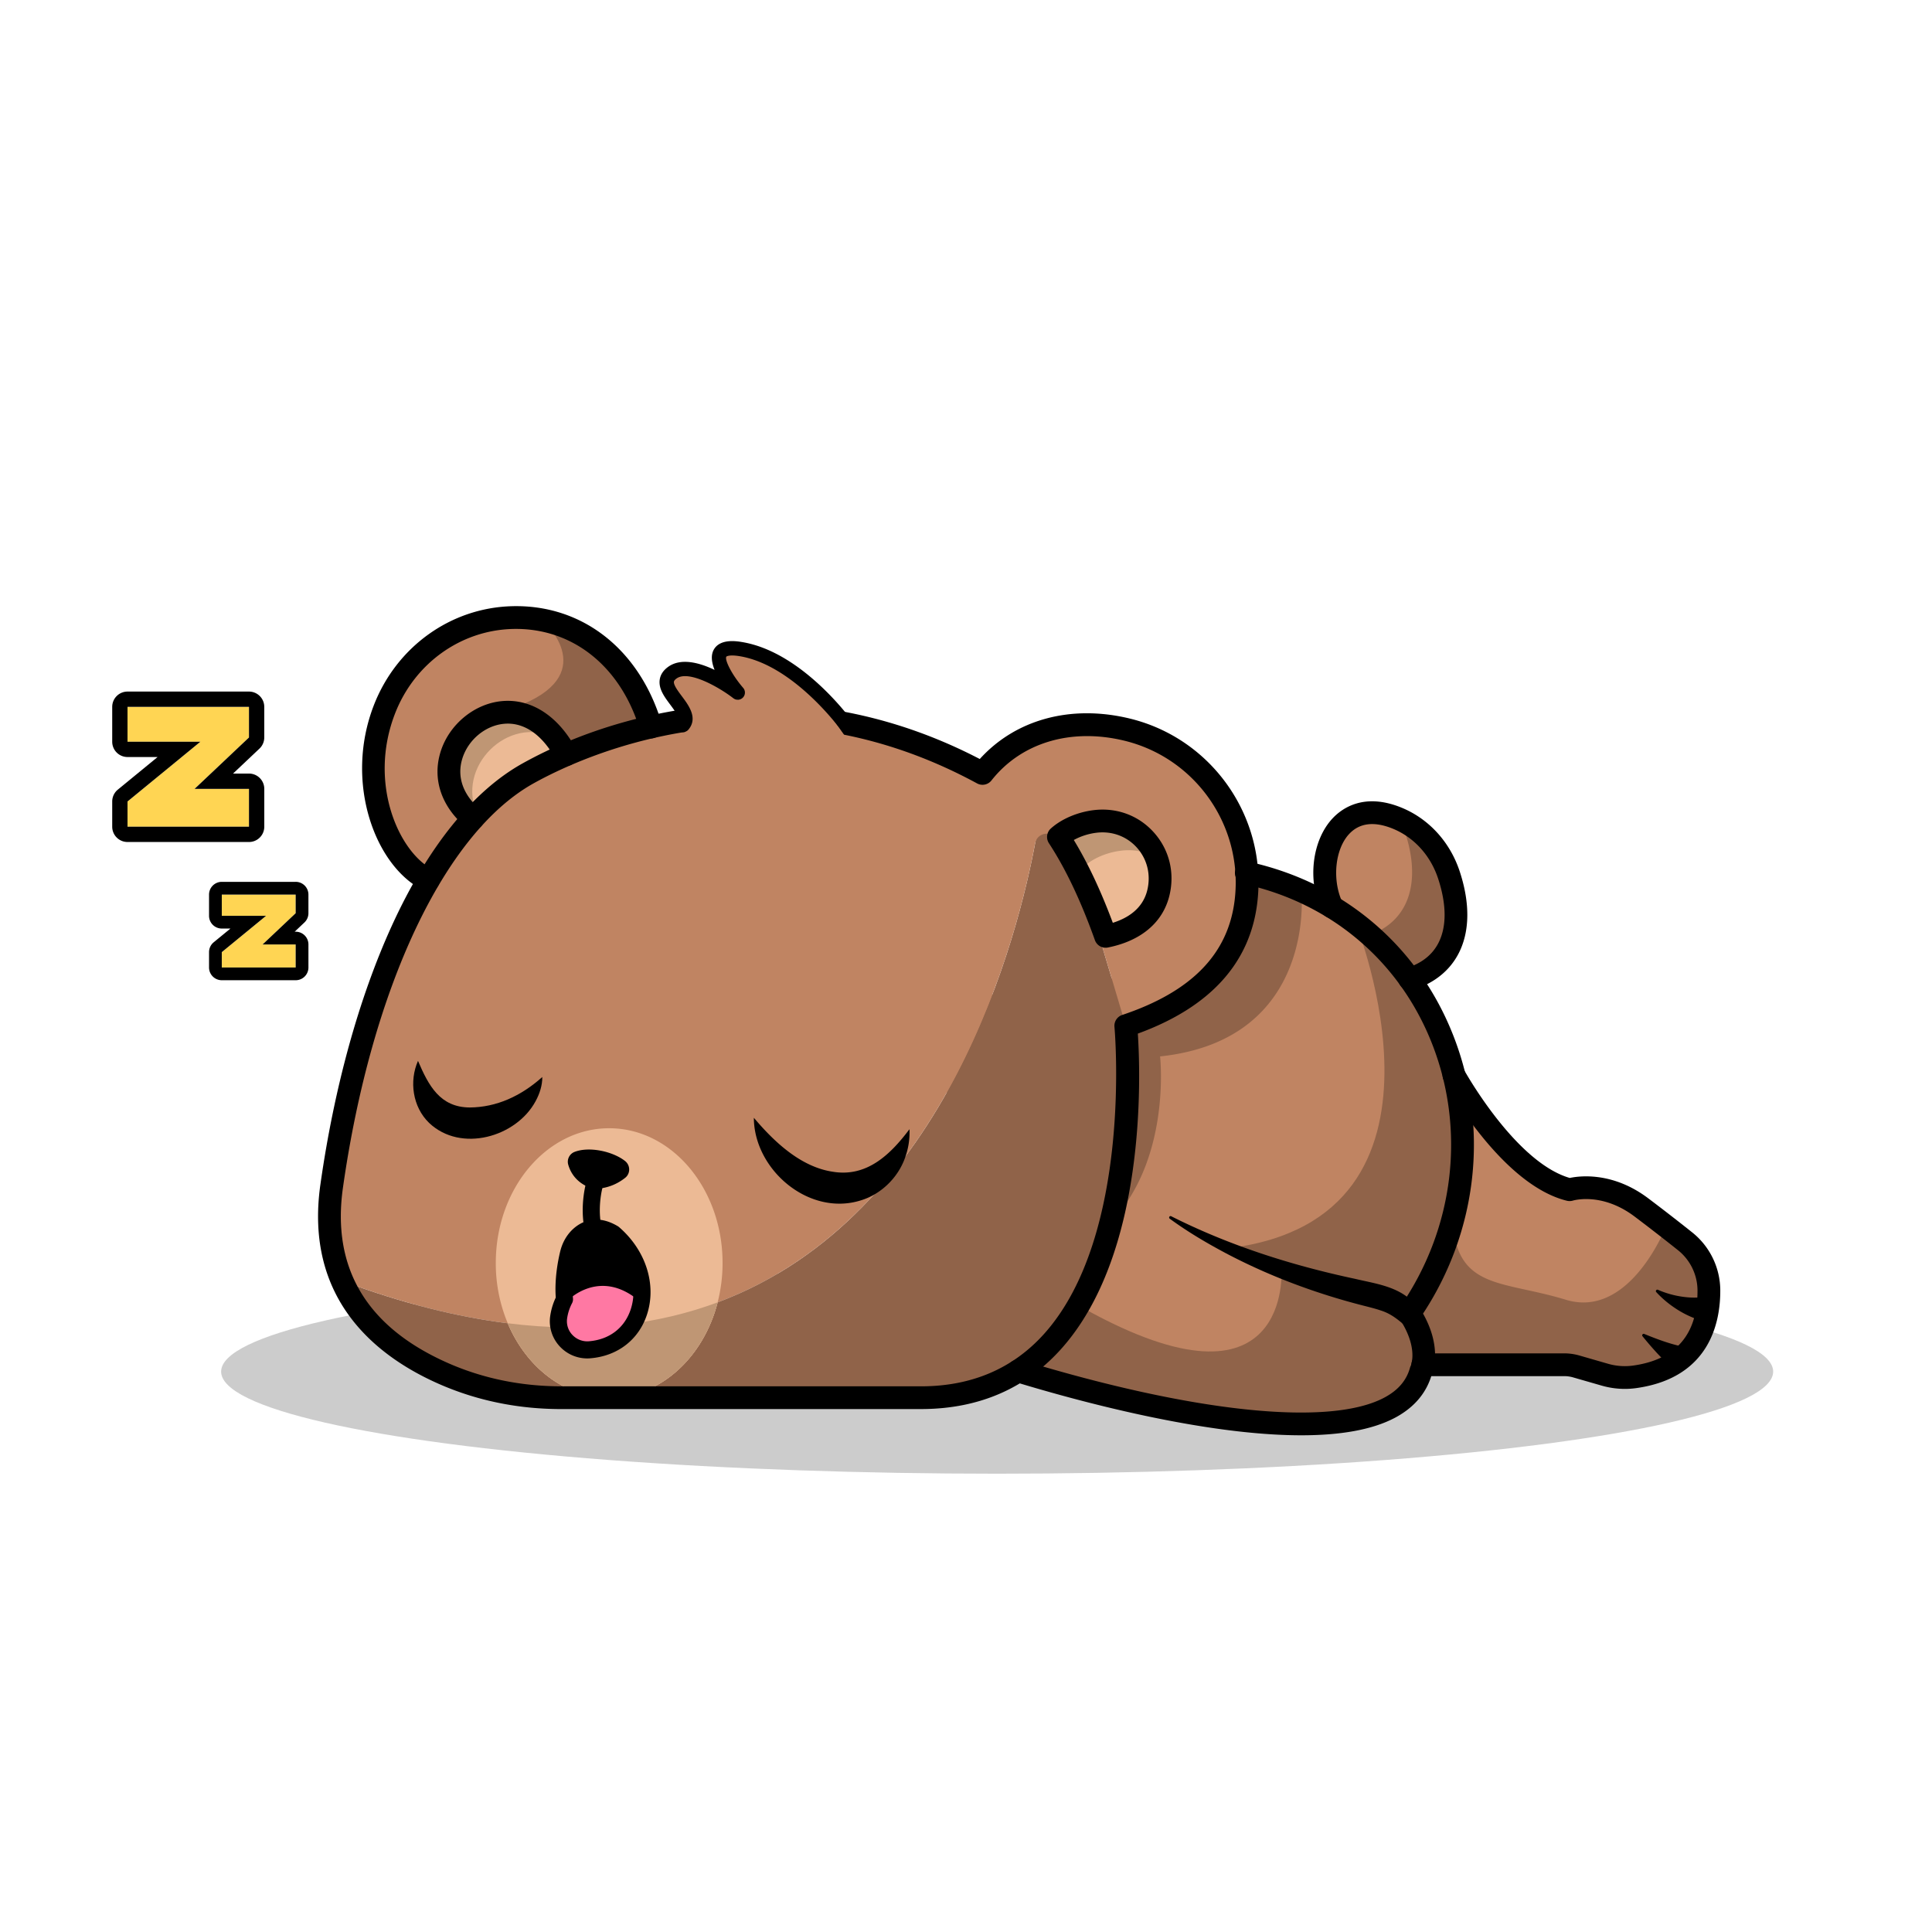 <svg id="Sleepy" xmlns="http://www.w3.org/2000/svg" viewBox="0 0 4000 4000"><defs><style>.cls-1{opacity:0.2;}.cls-2{fill:#c08462;}.cls-3{fill:#906349;}.cls-4{fill:#ecba95;}.cls-5{fill:#bf9674;}.cls-6{fill:#ff78a3;}.cls-7{fill:#ffd553;}</style></defs><g id="Sleepy_-_shadow" data-name="Sleepy - shadow"><g class="cls-1"><ellipse cx="2064.49" cy="2839.75" rx="1606.66" ry="211.38"/></g><path class="cls-2" d="M2757.69,1877.68c-42.19-91.7,5.64-234.91,133.13-184.5,52.29,20.68,91.48,65.08,109.07,118.49,34.11,103.59,8.65,187.42-81.27,215.27"/><path class="cls-3" d="M2918.59,2026.92l-160.9-149.26c-1-2.21-2-4.48-2.89-6.75l72.95,67.67c89.94-27.82,115.43-111.67,81.31-215.23a200.77,200.77,0,0,0-11.19-27.2c48.77,21.75,85.22,64.56,102,115.54C3034,1915.25,3008.53,1999.11,2918.59,2026.92Z"/><path class="cls-2" d="M3538.07,2671.55c.28,66.83-23.45,161-154,179.07a148.91,148.91,0,0,1-61.66-4.6l-59.05-17a91.73,91.73,0,0,0-24.75-3.46H2945.79l-128.54-304.38-10.5-24.92L3010.17,2226s114.8,206.66,239.54,237.09c0,0,70.68-22.08,148.81,36.85,18.5,14,35.65,27.14,50.92,39.06,14.71,11.41,27.77,21.69,38.84,30.6A131.5,131.5,0,0,1,3538.07,2671.55Z"/><path class="cls-3" d="M3538.07,2671.55c.28,66.83-23.45,161-154,179.07a148.91,148.91,0,0,1-61.66-4.6l-59.05-17a91.73,91.73,0,0,0-24.75-3.46H2945.79l-128.54-304.38c39.86-27.36,179.86-114.4,189.52,7.44,11.29,142.11,102.3,121.84,235.16,162.38s207.51-152,207.51-152c14.71,11.41,27.77,21.69,38.84,30.6A131.5,131.5,0,0,1,3538.07,2671.55Z"/><path class="cls-2" d="M2918.2,2719c47.18,72.67,23.56,119.57,23.56,119.57-53.26,190.31-524.49,94.25-833.75,0l-48.88-190.6L1883,1960.73c14.42-17.32,155.85,86,230,142.22,26.91,20.38,45,34.57,45,34.57l423.32-330.15a586.23,586.23,0,0,1,113,37.14,550.9,550.9,0,0,1,112.42,66.88h.11C3044.24,2093.92,3104.42,2449.39,2918.2,2719Z"/><path class="cls-3" d="M2401.82,2187.2s24.87,218.93-109.46,351S2029.55,2236,2108,2111.07c1.71-2.67,3.35-5.4,5-8.12,26.91,20.38,45,34.57,45,34.57l423.32-330.15a586.23,586.23,0,0,1,113,37.14S2727.83,2152.57,2401.82,2187.2Z"/><path class="cls-3" d="M2918.2,2719c47.18,72.67,23.56,119.57,23.56,119.57-53.26,190.31-524.49,94.25-833.75,0l-48.88-190.6c48.2.91,109.18,19,185.09,61.21,431.38,239.65,409-81.08,409-81.08l-108.73-43.83c508.48-63.36,262.25-672.84,262.25-672.84h.11C3044.24,2093.92,3104.42,2449.39,2918.2,2719Z"/><path class="cls-2" d="M1347.68,1505.22l-146.94,100.94L886.83,1821.91c-84.25-41.33-150.06-200.76-90.84-353.31,42.75-110.09,146.42-186.79,264.46-190a283.84,283.84,0,0,1,62.4,5.11C1225.78,1303.83,1311.06,1381.73,1347.68,1505.22Z"/><path class="cls-3" d="M1910.49,2893.77H1261.26c105.78,0,195.2-83.12,224.55-197.41,478.46-178.42,623.35-765.79,658.13-954.63,3.75-20.38,30.53-25.53,41.57-8l55.53,88.18,89.82,301.82S2403.53,2889.85,1910.49,2893.77Z"/><path class="cls-3" d="M1261.26,2893.77h-98.78c-84.37,0-168.23-16.41-245.33-50.53-80-35.43-165.73-94.42-208.08-191.1,124.28,46.44,238.06,74.54,342.18,87.54C1089.8,2831.09,1169.35,2893.77,1261.26,2893.77Z"/><path class="cls-3" d="M1347.68,1505.22l-146.94,100.94-76.47-104.24-42.07-43.77c161.8-68.19,40.59-174.41,40.59-174.41l.06-.06C1225.78,1303.83,1311.06,1381.73,1347.68,1505.22Z"/><path class="cls-2" d="M2579.87,1864.49c-15.1,131.38-107.19,211.77-249,259.24L2241,1821.91l-53.17-84.44c-11.85-18.82-40.63-13.38-44.72,8.48-36.13,193.22-182.39,773.3-657.34,950.41-29.35,114.29-118.77,197.41-224.55,197.41-91.91,0-171.46-62.68-210-154.09-104.12-13-217.9-41.1-342.18-87.54-23.34-53.2-33.56-117.87-22.37-196.39,55-387,198.37-738.65,406.62-854.53s571.62-200.36,940.94,0c72.16-91.69,187.13-117.46,298.13-90.84C2491.64,1548.48,2598.61,1701.77,2579.87,1864.49Z"/><path class="cls-4" d="M1172.1,1562.45c-111.64-208.73-344.47,3.42-192.82,131.77"/><path class="cls-5" d="M1149.7,1527.93c-97.26-49.74-208.31,60.86-160.5,159.48l-9.94,6.81C837.15,1573.91,1032.69,1380.08,1149.7,1527.93Z"/><path class="cls-4" d="M1496,2614.83a326.7,326.7,0,0,1-10.22,81.53c-29.35,114.29-118.77,197.41-224.55,197.41-91.91,0-171.46-62.68-210-154.09a321.15,321.15,0,0,1-24.75-124.85c0-154,105.09-278.93,234.76-278.93S1496,2460.8,1496,2614.83Z"/><path class="cls-5" d="M1485.81,2696.36c-29.35,114.29-118.77,197.41-224.55,197.41-91.91,0-171.46-62.68-210-154.09C1220.22,2760.75,1363.86,2741.84,1485.81,2696.36Z"/><path d="M1162.46,2917.35c-90.34,0-176.08-17.69-254.87-52.58-130-57.57-277.86-175.84-244.24-412.36C691.9,2251.5,743,2066.37,811.09,1917c74.25-162.82,167.88-279.15,270.76-336.41,123.67-68.84,272.83-112,420-121.53,183.33-11.88,360.45,25.93,526.67,112.39,73.94-81.72,188-113.11,309.33-84.06,171.49,41.07,285.61,204.32,265.45,379.74-14.54,126.46-97.8,218.19-247.54,272.85,5.78,87.77,18.31,456.67-159.68,653.91-73.06,81-169.09,122.49-285.41,123.42Zm405.37-1413.94c-224.69,0-396.91,81.6-463.06,118.41-184.7,102.81-336,423.61-394.75,837.23-23.66,166.46,49.24,288.46,216.66,362.62,72.74,32.21,152.06,48.54,235.78,48.54h748c102.35-.82,186.7-37.08,250.54-107.79,184.75-204.63,146.78-632.16,146.37-636.45a23.6,23.6,0,0,1,16-24.58c143.84-48.15,220.08-126.52,233.08-239.61,17.44-151.75-81.26-293-229.59-328.5-110.18-26.39-212.64,4.47-274.11,82.53A23.58,23.58,0,0,1,2023,1622C1860,1533.5,1704.22,1503.41,1567.83,1503.41Z"/><path d="M886.8,1845.5a23.47,23.47,0,0,1-10.37-2.42c-99.56-48.84-164.5-223-102.41-383,47-121.11,159.2-201.6,285.79-205,145.76-4,264.71,89.34,310.44,243.49a23.57,23.57,0,0,1-45.2,13.41c-39.37-132.75-140.6-213.08-264-209.77-107.57,2.92-203,71.6-243.13,175-56.67,146,9.07,289.2,79.23,323.63a23.58,23.58,0,0,1-10.4,44.74Z"/><path d="M979.27,1717.79a23.52,23.52,0,0,1-15.22-5.57c-50.6-42.83-69.46-99.75-51.73-156.16,17.66-56.18,69.75-99.13,126.68-104.46,60.79-5.68,116.94,30.65,153.89,99.73a23.57,23.57,0,1,1-41.57,22.23c-28-52.28-66.38-78.94-107.93-75-38.56,3.61-74,33.07-86.09,71.66-11.94,38,1.28,75.62,37.21,106a23.57,23.57,0,0,1-15.24,41.56Z"/><path d="M1326.83,2699.58c-9.13,49.8-46.61,90.29-106.37,95-37.07,3-68.3-28.76-64.06-65.71a117.33,117.33,0,0,1,10.61-35.65c1-2.06,1.65-3.24,1.65-3.24-3.54-37.78,3.6-75.32,8.37-94.76,3.53-14.62,10.84-28.23,22-38.19,14.55-13.08,38.07-22.75,71-3.06C1318.52,2595.75,1335.67,2652,1326.83,2699.58Z"/><path class="cls-4" d="M2191.39,1732.84c39,59.65,70.52,129.72,97.73,205.77,55.74-11.12,97.31-41,109.16-90.26,19.8-82.34-46.45-157.67-130.55-147.7C2236.71,1704.32,2208.78,1717.18,2191.39,1732.84Z"/><path class="cls-5" d="M2393.36,1774.73a119.9,119.9,0,0,0-72-13.51c-31,3.69-58.94,16.52-76.31,32.19,9.48,14.48,6.53,25.55-.4,35.94a793,793,0,0,0-53.2-96.52c17.38-15.67,45.31-28.5,76.31-32.19C2325.18,1693.82,2374.29,1726.87,2393.36,1774.73Z"/><path d="M2289.1,1962.18a23.58,23.58,0,0,1-22.18-15.63c-29.3-81.93-60.47-147.62-95.26-200.81a23.57,23.57,0,0,1,4-30.42c22-19.83,55.42-34.07,89.34-38.08,47.66-5.62,93,11.37,124.36,46.69,31.57,35.53,43.19,82.89,31.87,129.93-13.42,55.84-58.69,94.15-127.47,107.87A24.19,24.19,0,0,1,2289.1,1962.18Zm-65.9-223.07c29.13,47.91,55.71,104.36,80.76,171.45,30.47-9.53,62-28.83,71.4-67.72,7.65-31.84-.1-63.76-21.28-87.6-21-23.63-51.48-35-83.58-31.18A131.27,131.27,0,0,0,2223.2,1739.11Z"/><path d="M1294.09,2403.73c-25.21-19.88-74.21-30.74-104.69-18.76a21.86,21.86,0,0,0-13,26.12c4.47,15.88,16.75,39.17,50.48,49.79,0,0,33.94,4.27,67.49-22.34C1305.57,2429.66,1305.32,2412.59,1294.09,2403.73Z"/><path class="cls-6" d="M1326.83,2699.58c-9.13,49.8-46.61,90.29-106.37,95-37.07,3-68.3-28.76-64.06-65.71a117.33,117.33,0,0,1,10.61-35.65c5.07-.65,8.6-.77,8.6-.77s65-67.77,146.57,0Z"/><path d="M1215.72,2812.47a77.38,77.38,0,0,1-55.78-23.8,76.22,76.22,0,0,1-21.08-61.81,133.75,133.75,0,0,1,11.8-40.39c-2.75-38.68,4.47-76.11,9.16-95.45,4.6-18.94,14.09-35.26,27.45-47.2,15-13.42,46.9-31.91,91.89-5.05a16.84,16.84,0,0,1,2.5,1.8c55.49,47.92,78.19,119,57.84,181.11-17.12,52.23-61.1,86.07-117.64,90.54h0Q1218.78,2812.48,1215.72,2812.47Zm18.73-252.06c-8.55,0-16.32,3.25-23.62,9.78-8,7.14-13.75,17.23-16.65,29.17-4.38,18-11.23,53.6-7.89,88.95a17.64,17.64,0,0,1-2.22,10.38,97.77,97.77,0,0,0-10.08,32.22,41,41,0,0,0,11.4,33.21,42.33,42.33,0,0,0,33.69,12.86h0c42.46-3.36,74.1-27.53,86.82-66.31,15.75-48.07-2.36-103.77-46.17-142.31C1250.51,2563.06,1242.16,2560.41,1234.45,2560.41Z"/><path d="M1227.6,2559.58a17.68,17.68,0,0,1-17.32-14.22c-10.33-51.67,3.52-98,4.12-100a17.67,17.67,0,0,1,33.82,10.28h0c-.11.4-11.79,40.08-3.26,82.74a17.68,17.68,0,0,1-13.88,20.8A17.19,17.19,0,0,1,1227.6,2559.58Z"/><path d="M865.44,2196.43c22,51.62,45.8,96.17,107.22,96.47,55-.38,105.74-23.29,150.11-63.07.14,17.27-5.36,34.38-13.8,49.93-39.93,74.45-154.87,107.56-220.64,45-34.2-33.13-41.42-86.51-22.89-128.36Z"/><path d="M1560.83,2314.29c42.71,50.67,97.43,101.69,162.87,111.58,70.25,11.93,119.14-34.51,159.28-88a152.1,152.1,0,0,1-9.21,59.21c-14.37,40.71-49.23,75.53-92,88.31-107.35,33.35-220.54-63.76-221-171.09Z"/><path d="M2694.18,2971.62c-202.4,0-464.34-71.33-593-110.56a23.57,23.57,0,1,1,13.75-45.1c359.19,109.49,640.59,138.21,752.72,76.8,27.43-15,44.26-34.83,51.48-60.6a15.94,15.94,0,0,1,1.64-4.24c.46-1.06,16-37.19-22.29-96.14a23.57,23.57,0,0,1,.38-26.23c111.76-161.76,136.42-365.43,66-544.8-66.83-170.11-208.45-290.52-388.55-330.34a23.58,23.58,0,1,1,10.18-46c195.68,43.28,349.59,174.18,422.25,359.14,74.37,189.33,50.87,403.53-62.48,576.12,37.77,67,22.66,115,17.87,126.75-10.9,37.38-35.72,66.89-73.79,87.73C2841,2961.08,2772,2971.62,2694.18,2971.62Z"/><path d="M2918.61,2050.52a23.58,23.58,0,0,1-7-46.1c31.3-9.69,53.65-27.18,66.43-52,17.31-33.57,17.11-79.71-.58-133.42-15.94-48.4-50.69-86.29-95.35-103.94-37.57-14.87-67.34-11.1-88.47,11.22-29.56,31.22-36.1,94.7-14.57,141.5a23.57,23.57,0,0,1-42.83,19.7c-29.86-64.89-19.9-148.13,23.17-193.62,20.08-21.2,65-52.33,140-22.65,57.71,22.82,102.46,71.31,122.79,133,21.73,66,20.94,124.71-2.3,169.78-18.53,35.93-51.17,62-94.39,75.38A23.52,23.52,0,0,1,2918.61,2050.52Z"/><path d="M2424.78,2518.07c120.21,60.61,249.15,101.6,380.48,129.56,34.61,8.26,73.47,13.4,104,34.46,11.22,7.77,20.38,16.6,28.82,25.45a23.59,23.59,0,0,1-32.81,33.86c-15.66-13.24-28.8-22.88-48.36-28.79-8-2.8-22-6.36-30.6-8.55-99.62-25.15-197.3-61.4-288.19-109.35-40.34-21.44-79.64-44.64-116.51-71.68a3,3,0,0,1,3.19-5Z"/><path d="M3364,2875.57a173.44,173.44,0,0,1-48.21-6.89l-59.05-17a67,67,0,0,0-18.22-2.55H2945.78a23.57,23.57,0,0,1,0-47.14h292.77a114.22,114.22,0,0,1,31.21,4.37l59.13,17.06a125.37,125.37,0,0,0,52,3.89c89.06-12.34,134-64.7,133.62-155.63a107.27,107.27,0,0,0-40.86-83.63c-29.06-23.16-59.1-46.46-89.32-69.27-66.64-50.3-125.29-33.82-127.75-33.09a24.19,24.19,0,0,1-12.44.34c-130.75-31.94-242.16-226.31-254.43-248.37-.23-.42-.47-.88-.68-1.32a24.33,24.33,0,0,1-2.36-10.34,23.58,23.58,0,0,1,44.79-10.28c9.39,16.66,110.28,191.8,218.54,223.1,22-4.63,90-12.59,162.73,42.33,30.55,23,60.93,46.62,90.31,70a154.15,154.15,0,0,1,58.61,120.28c.3,66.58-22,181.43-174.32,202.54A169.83,169.83,0,0,1,3364,2875.57Z"/><path d="M3432.7,2670.45a196.34,196.34,0,0,0,68.7,16,157.23,157.23,0,0,0,22-.64,24.14,24.14,0,0,1,26.09,22c1.82,17-16,30.7-31.9,24.87a204.52,204.52,0,0,1-49.21-24.18,213.92,213.92,0,0,1-39.3-33.36c-2.24-2.35.77-6.24,3.59-4.68Z"/><path d="M3404.21,2761.79c24.71,10.09,51.21,20.1,76.8,25.6,31.44,7.5,22,53.48-9.9,47.92a24.74,24.74,0,0,1-11.73-6,365.18,365.18,0,0,1-31.23-30.71c-9.58-10.52-18.71-21.16-27.51-32.09-2-2.34.81-6,3.57-4.69Z"/><polygon class="cls-7" points="263.95 1463.47 263.95 1535.67 414.79 1535.67 263.95 1659.36 263.95 1711.61 515.5 1711.61 515.5 1633.25 402.92 1633.25 515.5 1526.88 515.5 1463.47 263.95 1463.47"/><polygon class="cls-7" points="459.19 1852.16 459.19 1896.07 550.92 1896.07 459.19 1971.29 459.19 2003.06 612.17 2003.06 612.17 1955.4 543.7 1955.4 612.17 1890.72 612.17 1852.16 459.19 1852.16"/><path d="M515.5,1463.47v63.41L402.92,1633.25H515.5v78.36H264v-52.25l150.84-123.69H264v-72.2H515.5m0-31.66H264a31.67,31.67,0,0,0-31.67,31.66v72.2A31.67,31.67,0,0,0,264,1567.34h62.29l-82.37,67.54a31.64,31.64,0,0,0-11.59,24.48v52.25A31.66,31.66,0,0,0,264,1743.27H515.5a31.66,31.66,0,0,0,31.67-31.66v-78.36a31.67,31.67,0,0,0-31.67-31.67h-33l54.71-51.69a31.65,31.65,0,0,0,9.92-23v-63.41a31.67,31.67,0,0,0-31.67-31.66Z"/><path d="M612.17,1852.16v38.56l-68.47,64.69h68.47v47.65h-153v-31.77l91.73-75.22H459.19v-43.91h153m0-26.39h-153a26.4,26.4,0,0,0-26.39,26.39v43.91a26.39,26.39,0,0,0,26.39,26.38h17.94l-34.67,28.43a26.37,26.37,0,0,0-9.66,20.41v31.77a26.4,26.4,0,0,0,26.39,26.39h153a26.4,26.4,0,0,0,26.39-26.39v-47.65A26.39,26.39,0,0,0,612.17,1929h-2.12l20.24-19.12a26.36,26.36,0,0,0,8.27-19.18v-38.56a26.4,26.4,0,0,0-26.39-26.39Z"/><g id="OFINA"><g id="OFINA-2" data-name="OFINA"><path class="cls-2" d="M1755.48,1533.62s-100.15-165.22-220.8-189.22c-99.44-19.79-7.24,105.2-7.24,105.2s-93.06-84.76-135.74-48c-42.22,36.36,48.87,89,22.33,126.39"/><path d="M1755.49,1520.62a14.86,14.86,0,0,0,12.1-23.45c-4.23-6-105.14-146.43-230.42-167.73-11.42-1.94-46.13-7.84-59.3,15.52-6.66,11.8-4.42,27,1.61,42-31.86-15.22-70.12-25.41-96.58-6-9.79,7.21-15.52,16-17,26.12-2.81,19,9.8,35.83,22,52.13,13.32,17.81,18.92,27.17,14.73,32.22a14.86,14.86,0,1,0,22.86,19c19.88-24,.42-50-13.8-69-7.75-10.36-17.39-23.25-16.39-30,.29-2,2.06-4.2,5.24-6.54,25.42-18.68,90.34,19.4,117.81,40.78a14.86,14.86,0,0,0,20.37-21.43c-23.93-27.76-38.68-58.1-34.94-64.72,0,0,4.79-4.83,28.44-.82,113.28,19.26,210.2,154.27,211.17,155.63A14.85,14.85,0,0,0,1755.49,1520.62Z"/></g></g></g></svg>